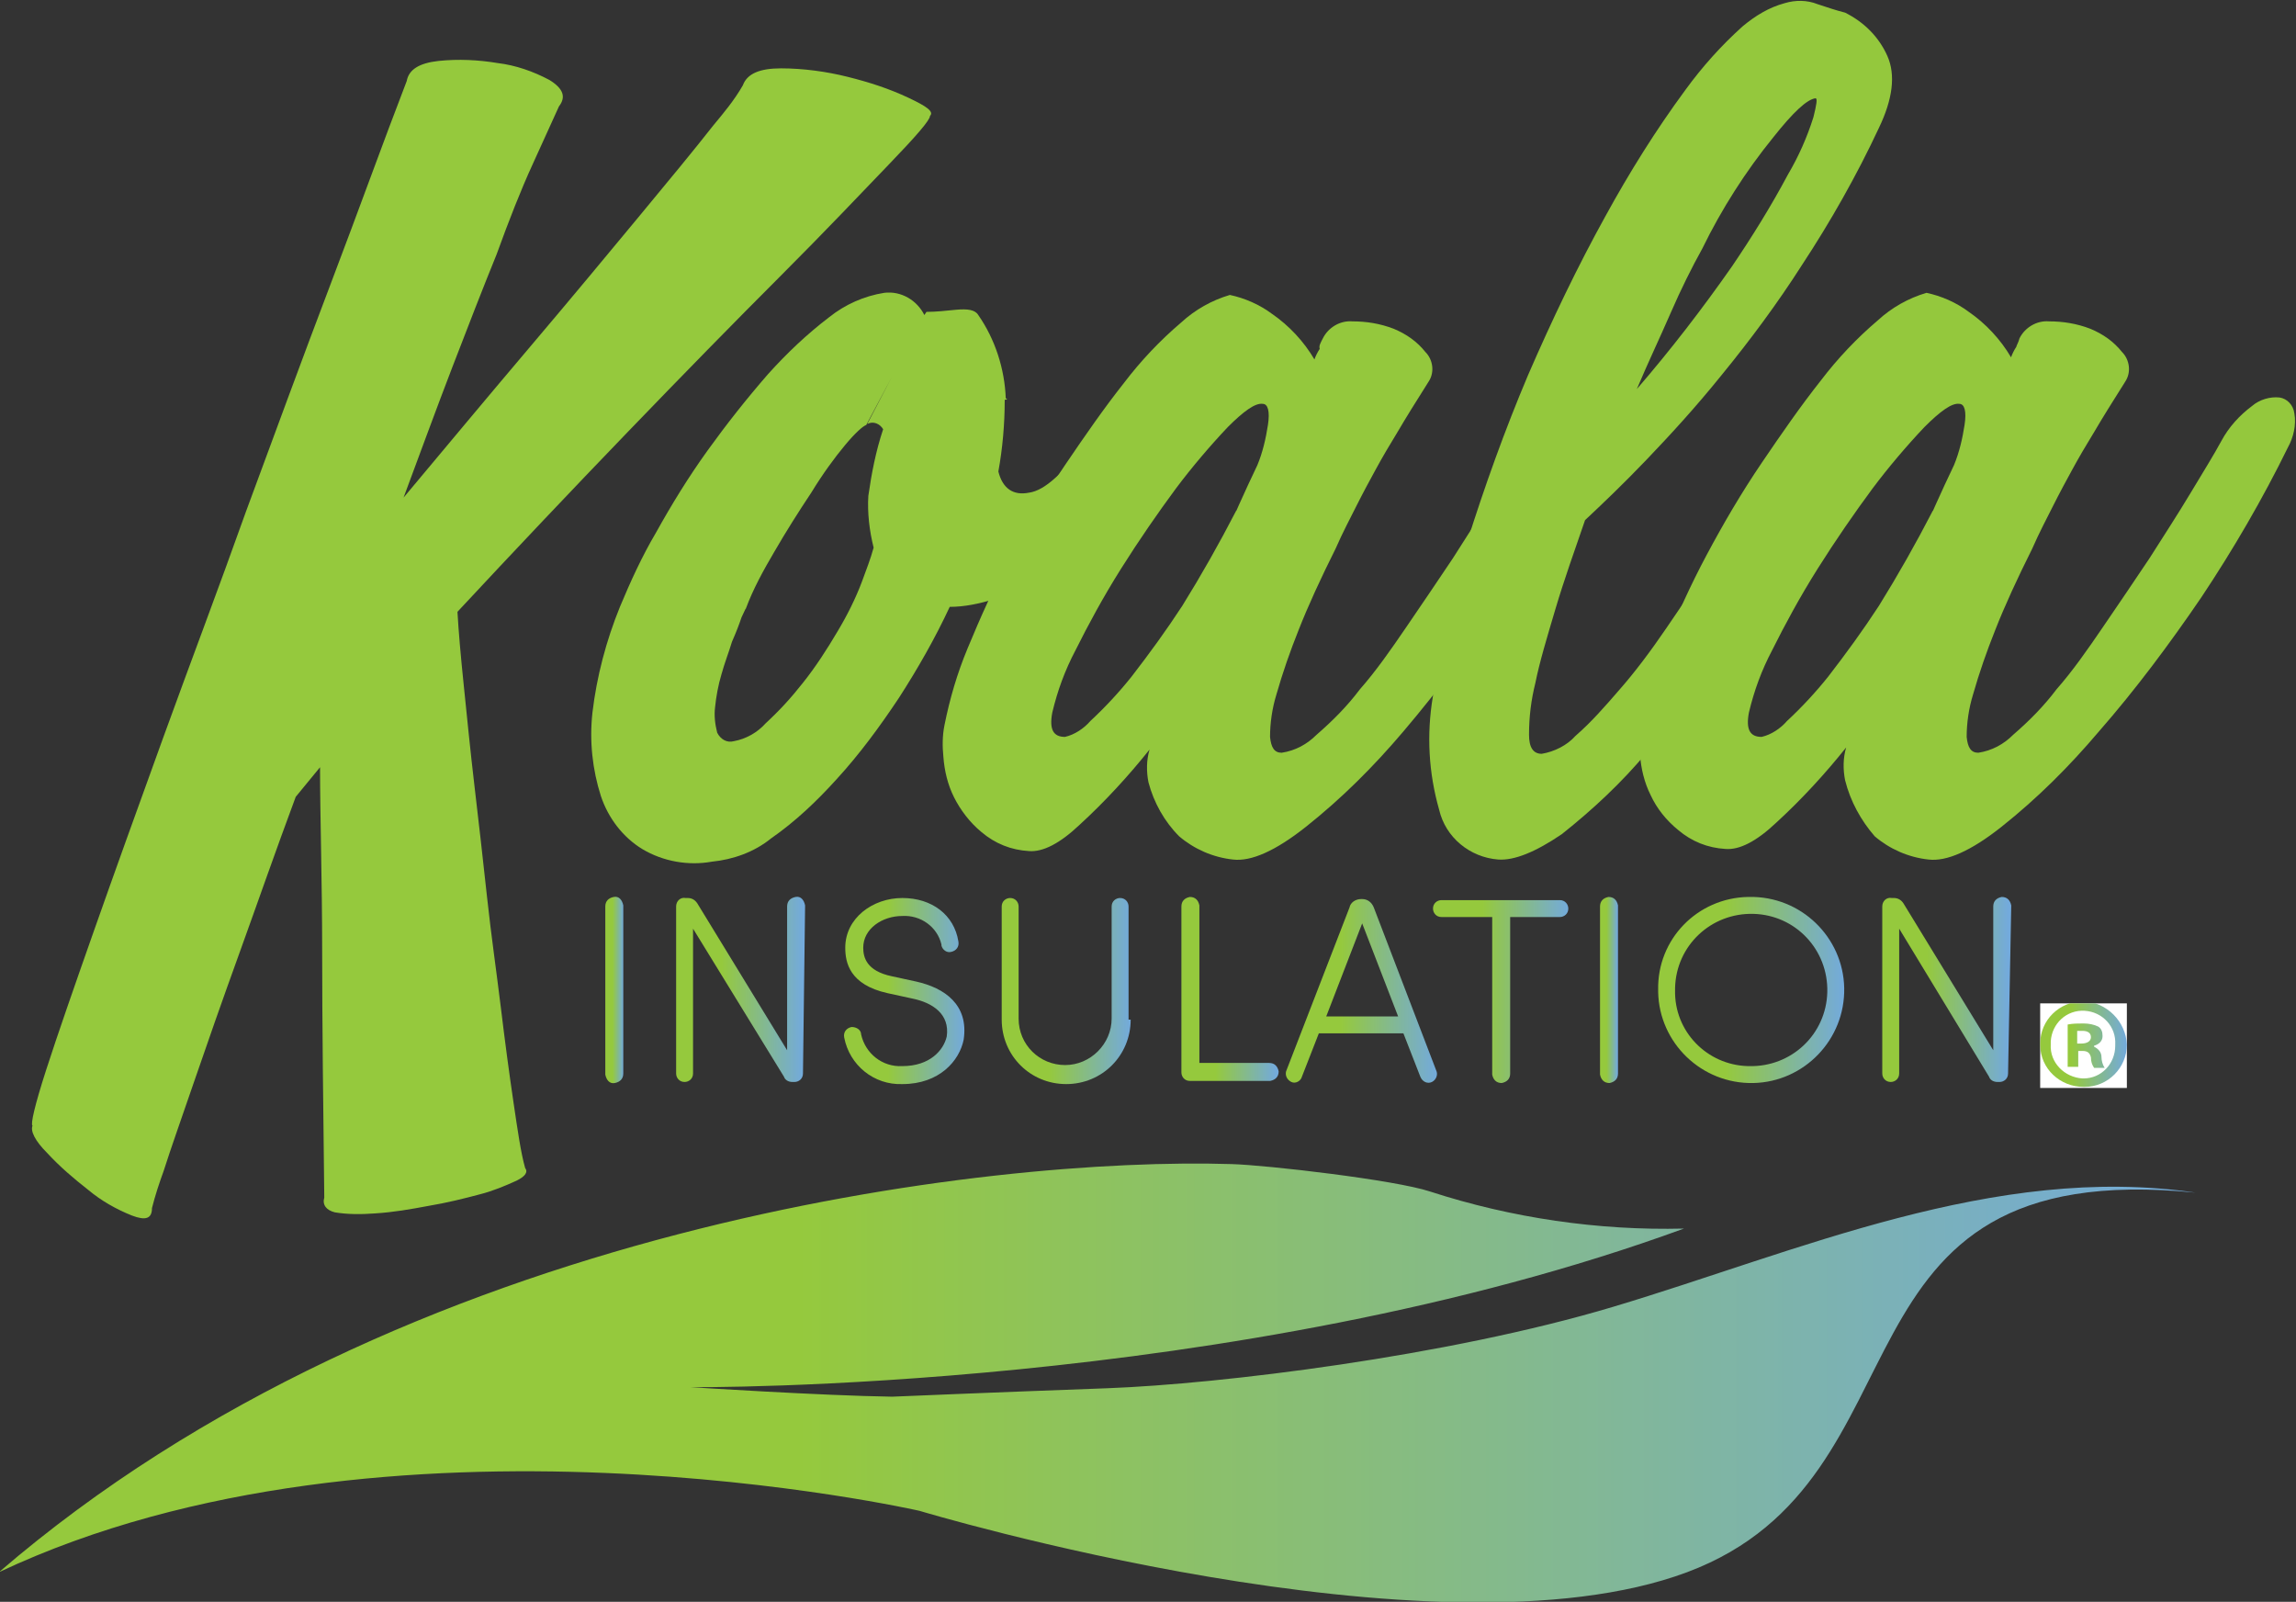 <?xml version="1.0" encoding="utf-8"?>
<!-- Generator: Adobe Illustrator 24.3.0, SVG Export Plug-In . SVG Version: 6.00 Build 0)  -->
<svg version="1.1" id="Layer_1" xmlns="http://www.w3.org/2000/svg" xmlns:xlink="http://www.w3.org/1999/xlink" x="0px" y="0px"
	 viewBox="0 0 217.2 151.5" style="enable-background:new 0 0 217.2 151.5;" xml:space="preserve">
<rect x="0" y="0" width="217.2" height="151.5" fill="#333333" stroke="none"/>
<style type="text/css">
	.st0{fill:#94C83D;}
	.st1{fill:#95C93D;}
	.st2{fill:url(#Path_13_1_);}
	.st3{fill:url(#Path_14_1_);}
	.st4{fill:url(#Path_15_1_);}
	.st5{fill:url(#Path_16_1_);}
	.st6{fill:url(#Path_17_1_);}
	.st7{fill:url(#Path_18_1_);}
	.st8{fill:url(#Path_19_1_);}
	.st9{fill:url(#Path_20_1_);}
	.st10{fill:url(#Path_21_1_);}
	.st11{fill:url(#Path_22_1_);}
	.st12{fill:url(#Path_23_1_);}
	.st13{clip-path:url(#SVGID_2_);fill:url(#Path_2789_1_);}
</style>
<g id="Group_188" transform="translate(61.145 18.896)">
	<path id="Path_8" class="st0" d="M-2.5,38.5c1-2.4,2.1-4.8,3.4-7c1.5-2.7,3.1-5.3,4.9-7.8c1.8-2.5,3.7-4.9,5.7-7.2
		c1.8-2,3.7-3.8,5.8-5.4c1.5-1.2,3.3-2,5.2-2.3c1.6-0.2,3.1,0.7,3.8,2.1l0.2-0.3c0.9,0,1.8-0.1,2.8-0.2c1.1-0.1,1.8,0,2.1,0.5
		c1.6,2.3,2.5,5.1,2.6,7.9h0.1c0,0.1,0,0.1-0.1,0.1s-0.1,0-0.1,0.1c0,2.2-0.2,4.5-0.6,6.7c0.4,1.6,1.4,2.3,2.9,2
		c1.5-0.2,3.3-1.9,5.5-4.9c0.8-1.5,2-2.7,3.4-3.6c0.7-0.5,1.7-0.6,2.5-0.3c0.7,0.4,1.1,1.1,1,1.9c0,1.2-0.4,2.4-1.1,3.3
		c-1.4,2.5-3.1,4.9-5.1,7c-1.5,1.7-3.2,3.1-5,4.4c-1.4,1-3,1.8-4.6,2.3c-1.3,0.4-2.7,0.7-4.1,0.7c-1.4,3-3,5.8-4.8,8.6
		c-1.8,2.7-3.7,5.3-5.9,7.7c-1.9,2.1-3.9,4-6.2,5.6c-1.6,1.3-3.6,2-5.6,2.2C4,63,1.6,62.6-0.4,61.4c-1.8-1.1-3.2-2.9-3.9-5
		c-0.8-2.5-1.1-5.2-0.8-7.9C-4.7,45.1-3.8,41.7-2.5,38.5z M22.4,21.7c-0.3-0.5-0.9-0.8-1.5-0.5l2.3-4.4l-2.4,4.5
		c-0.3,0.1-1,0.7-2,1.9c-1,1.2-2.1,2.7-3.2,4.5c-1.2,1.8-2.4,3.7-3.5,5.6c-1,1.7-2,3.5-2.7,5.4c0-0.1-0.1,0.2-0.4,0.8
		c-0.2,0.6-0.5,1.4-0.9,2.3c-0.3,1-0.7,2-1,3.1c-0.3,1-0.5,2.1-0.6,3.1c-0.1,0.8,0,1.6,0.2,2.4c0.3,0.6,0.9,1,1.6,0.8
		c1.1-0.2,2.2-0.8,3-1.7c1.3-1.2,2.4-2.4,3.5-3.8c1.2-1.5,2.3-3.2,3.3-4.9c0.9-1.5,1.7-3.1,2.3-4.7c0.4-1.1,0.8-2.1,1.1-3.2
		c-0.4-1.6-0.6-3.3-0.5-4.9C21.3,25.9,21.7,23.8,22.4,21.7L22.4,21.7z"/>
	<path id="Path_9" class="st0" d="M64,13.1c0.5-1,1.6-1.7,2.8-1.6c1.3,0,2.6,0.2,3.9,0.7c1.2,0.5,2.2,1.2,3,2.2
		c0.7,0.7,0.9,1.9,0.3,2.8c-1.2,1.9-2.2,3.5-2.9,4.7c-0.8,1.3-1.5,2.5-2.1,3.6c-0.6,1.1-1.2,2.2-1.8,3.4s-1.3,2.5-2,4.1
		c-1.4,2.8-2.6,5.4-3.5,7.7c-0.8,2-1.5,4-2.1,6.1c-0.4,1.3-0.6,2.7-0.6,4c0.1,1,0.4,1.5,1.1,1.5c1.3-0.2,2.4-0.8,3.3-1.7
		c1.5-1.3,2.9-2.7,4.1-4.3c1.5-1.7,2.9-3.7,4.4-5.9c1.5-2.2,3-4.4,4.4-6.5c1.4-2.2,2.7-4.2,3.9-6.2s2.2-3.6,2.9-4.9
		c0.7-1.3,1.7-2.4,2.9-3.3c0.7-0.6,1.7-0.9,2.6-0.8c0.7,0.1,1.3,0.7,1.4,1.5c0.2,1.1-0.1,2.3-0.6,3.2c-2.4,4.9-5.2,9.7-8.2,14.2
		c-3,4.4-6.2,8.7-9.6,12.7c-2.8,3.3-5.8,6.3-9.2,9c-2.9,2.3-5.2,3.3-6.9,3.1c-1.9-0.2-3.7-1-5.1-2.2C49,58.8,48,57,47.5,55.1
		c-0.2-1-0.2-2.1,0.1-3.1c-2,2.5-4.2,4.9-6.6,7.1c-1.9,1.8-3.5,2.6-4.8,2.5c-1.7-0.1-3.2-0.7-4.5-1.8c-1.1-0.9-2-2.1-2.6-3.3
		c-0.6-1.2-0.9-2.5-1-3.8c-0.1-1-0.1-2,0.1-3c0.5-2.5,1.2-4.9,2.2-7.3c1.2-2.9,2.5-5.8,4-8.6c1.6-3,3.3-5.9,5.2-8.7s3.7-5.4,5.6-7.8
		c1.6-2.1,3.4-4,5.4-5.7c1.3-1.2,2.9-2.1,4.6-2.6c1.4,0.3,2.8,0.9,4,1.8c1.6,1.1,3,2.6,4,4.3c0.1-0.3,0.3-0.7,0.5-1
		C63.6,13.8,63.8,13.5,64,13.1z M47.6,51.9c0.4-1.8,0.8-3.5,1.4-5.3c0.7-2.1,1.5-4.3,2.4-6.6s1.9-4.8,3-7.4c1.1-2.5,2.2-5,3.4-7.5
		c0.5-1.2,0.8-2.5,1-3.8c0.2-1.3,0-2-0.5-2c-0.7-0.1-1.8,0.7-3.3,2.2c-1.7,1.8-3.4,3.8-4.9,5.8c-1.7,2.3-3.5,4.9-5.2,7.6
		c-1.7,2.7-3.1,5.3-4.3,7.7c-1,1.9-1.7,3.8-2.2,5.9c-0.3,1.6,0.1,2.3,1.2,2.3c0.9-0.2,1.8-0.8,2.4-1.5c1.4-1.3,2.7-2.7,3.9-4.2
		c1.7-2.2,3.3-4.4,4.8-6.7c1.8-2.9,3.5-5.9,5.1-9c0.3,0.8,0.4,1.7,0.2,2.5c-0.2,1.3-0.4,2.6-0.6,4s-0.4,2.8-0.6,4
		c-0.2,0.8-0.1,1.7,0.2,2.5L47.6,51.9z"/>
	<path id="Path_10" class="st0" d="M80.6,62.4c-2.7-0.2-5-2.1-5.6-4.7c-1-3.5-1.2-7.1-0.6-10.7c0.6-4.9,1.7-9.7,3.2-14.5
		c1.7-5.4,3.6-10.7,5.8-15.9c2.3-5.3,4.7-10.3,7.3-15c2.3-4.2,4.8-8.2,7.6-12c1.6-2.2,3.4-4.2,5.4-6c1.2-1,2.5-1.8,4-2.2
		c1-0.3,2.1-0.3,3.1,0.1c0.9,0.3,1.8,0.6,2.6,0.8c1.8,0.9,3.2,2.3,4,4.1c0.8,1.8,0.5,4.1-0.8,6.8c-2.1,4.5-4.6,8.9-7.3,13
		c-2.3,3.6-4.9,7.1-7.6,10.4c-2.5,3.1-4.9,5.7-7.1,8s-4.2,4.2-5.8,5.7c-1,2.9-2,5.7-2.8,8.4s-1.5,5-1.9,7c-0.4,1.6-0.6,3.2-0.6,4.9
		c0,1.2,0.4,1.8,1.2,1.8c1.2-0.2,2.4-0.8,3.2-1.7c1.5-1.3,2.8-2.8,4.1-4.3c1.5-1.7,3-3.7,4.5-5.9c1.5-2.2,3-4.4,4.4-6.5
		c1.4-2.2,2.7-4.2,3.9-6.2c1.2-1.9,2.2-3.6,2.9-4.9c0.7-1.3,1.7-2.4,2.9-3.2c0.8-0.6,1.7-0.8,2.7-0.7c0.7,0.1,1.3,0.7,1.4,1.4
		c0.1,1.1-0.1,2.2-0.7,3.2c-3.3,6-6.6,11.4-9.9,16.2c-2.9,4.3-6.1,8.4-9.4,12.4c-2.4,2.9-5.2,5.5-8.1,7.8
		C84.1,61.7,82.1,62.5,80.6,62.4z M99.9,4.6c-1,1.8-2,3.8-3,6.1s-2.1,4.6-3.2,7.2c3.2-3.7,6.2-7.6,9-11.6c1.9-2.8,3.7-5.7,5.3-8.7
		c1-1.7,1.8-3.5,2.4-5.4c0.3-1.2,0.4-1.8,0.2-1.8c-0.8,0.1-2.1,1.3-4,3.7C104-2.7,101.7,0.9,99.9,4.6L99.9,4.6z"/>
	<path id="Path_11" class="st0" d="M129.9,13.1c0.5-1,1.6-1.7,2.8-1.6c1.3,0,2.6,0.2,3.9,0.7c1.2,0.5,2.2,1.2,3,2.2
		c0.7,0.7,0.9,1.9,0.3,2.8c-1.2,1.9-2.2,3.5-2.9,4.7c-0.8,1.3-1.5,2.5-2.1,3.6c-0.6,1.1-1.2,2.2-1.8,3.4s-1.3,2.5-2,4.1
		c-1.4,2.8-2.6,5.4-3.5,7.7c-0.8,2-1.5,4-2.1,6.1c-0.4,1.3-0.6,2.7-0.6,4c0.1,1,0.4,1.5,1.1,1.5c1.3-0.2,2.4-0.8,3.3-1.7
		c1.5-1.3,2.9-2.7,4.1-4.3c1.5-1.7,2.9-3.7,4.4-5.9s3-4.4,4.4-6.5c1.4-2.2,2.7-4.2,3.9-6.2s2.2-3.6,2.9-4.9c0.7-1.3,1.7-2.4,2.9-3.3
		c0.7-0.6,1.7-0.9,2.6-0.8c0.7,0.1,1.3,0.7,1.4,1.5c0.2,1.1-0.1,2.3-0.6,3.2c-2.4,4.9-5.2,9.7-8.2,14.2c-3,4.4-6.2,8.7-9.7,12.7
		c-2.8,3.3-5.8,6.3-9.2,9c-2.9,2.3-5.2,3.3-6.9,3.1c-1.9-0.2-3.7-1-5.1-2.2c-1.3-1.5-2.3-3.3-2.8-5.3c-0.2-1-0.2-2.1,0.1-3.1
		c-2,2.5-4.2,4.9-6.6,7.1c-1.9,1.8-3.5,2.6-4.8,2.5c-1.7-0.1-3.2-0.7-4.5-1.8c-1.1-0.9-2-2-2.6-3.3c-0.6-1.2-0.9-2.5-1-3.8
		c-0.1-1-0.1-2,0.1-3c0.5-2.5,1.2-4.9,2.2-7.3c1.2-2.9,2.5-5.8,4-8.6c1.6-3,3.3-5.9,5.2-8.7s3.7-5.4,5.6-7.8c1.6-2.1,3.4-4,5.4-5.7
		c1.3-1.2,2.9-2.1,4.6-2.6c1.4,0.3,2.8,0.9,4,1.8c1.6,1.1,3,2.6,4,4.3c0.1-0.3,0.3-0.7,0.5-1C129.6,13.8,129.8,13.5,129.9,13.1z
		 M113.5,51.9c0.4-1.8,0.8-3.5,1.4-5.3c0.7-2.1,1.5-4.3,2.4-6.6s1.9-4.8,3-7.4c1.1-2.5,2.2-5,3.4-7.5c0.5-1.2,0.8-2.5,1-3.8
		c0.2-1.3,0-2-0.5-2c-0.7-0.1-1.8,0.7-3.3,2.2c-1.7,1.8-3.4,3.8-4.9,5.8c-1.7,2.3-3.5,4.9-5.2,7.6c-1.7,2.7-3.1,5.3-4.3,7.7
		c-1,1.9-1.7,3.8-2.2,5.9c-0.3,1.6,0.1,2.3,1.2,2.3c0.9-0.2,1.8-0.8,2.4-1.5c1.4-1.3,2.7-2.7,3.9-4.2c1.7-2.2,3.3-4.4,4.8-6.7
		c1.8-2.9,3.5-5.9,5.1-9c0.3,0.8,0.4,1.7,0.2,2.5c-0.2,1.3-0.4,2.6-0.6,4c-0.2,1.4-0.4,2.8-0.6,4c-0.2,0.8-0.1,1.7,0.2,2.5
		L113.5,51.9z"/>
</g>
<g id="Group_189" transform="translate(8.276 24.565)">
	<path id="Path_12" class="st1" d="M22.4,88.7c-0.1-8.7-0.2-16.5-0.2-23.3S22,52.8,22,48l-2.3,2.8c-1.9,5.1-3.6,10-5.3,14.7
		s-3.1,8.7-4.3,12.2c-1.2,3.5-2.2,6.3-2.9,8.5c-0.4,1.1-0.8,2.3-1.1,3.5c0,1-0.6,1.2-1.9,0.7c-1.5-0.6-2.9-1.4-4.1-2.4
		c-1.4-1.1-2.7-2.2-3.9-3.5c-1.2-1.2-1.6-2.1-1.4-2.6C-5.4,81.8-5,80-3.9,76.6c1.1-3.4,2.6-7.7,4.5-13.1C2.5,58.1,4.7,52,7.2,45.1
		s5.2-14,7.8-21.3c2.7-7.3,5.3-14.4,8-21.5s5-13.5,7.2-19.2c0.2-1.1,1.2-1.7,3-1.9c1.9-0.2,3.8-0.1,5.6,0.2c1.7,0.2,3.4,0.8,4.9,1.6
		c1.3,0.8,1.6,1.6,0.9,2.5c-0.6,1.3-1.4,3.1-2.5,5.5s-2.2,5.2-3.4,8.5c-1.3,3.2-2.7,6.8-4.2,10.7c-1.5,3.9-3,8-4.6,12.3
		c4.1-4.9,8.1-9.7,12-14.3s7.3-8.7,10.2-12.2c2.9-3.5,5.3-6.4,7.1-8.7c1-1.2,2-2.4,2.8-3.8c0.4-1.1,1.6-1.6,3.6-1.6
		c2.1,0,4.3,0.3,6.3,0.8c2,0.5,3.9,1.1,5.8,2c1.7,0.8,2.4,1.3,2,1.7c0,0.4-1.3,1.9-3.9,4.6c-2.6,2.7-6,6.3-10.3,10.6
		c-4.3,4.3-9.1,9.2-14.4,14.7c-5.3,5.5-10.7,11.2-16.1,17c0.1,1.8,0.3,4.1,0.6,7c0.3,2.9,0.6,6,1,9.4c0.4,3.4,0.8,6.9,1.2,10.6
		s0.9,7.1,1.3,10.4c0.4,3.3,0.8,6.3,1.2,9s0.7,4.8,1.1,6.2c0.3,0.4,0,0.8-0.8,1.2c-1.1,0.5-2.3,1-3.5,1.3c-1.5,0.4-3.1,0.8-4.9,1.1
		c-1.6,0.3-3.3,0.6-5,0.7c-1.3,0.1-2.6,0.1-3.8-0.1C22.6,89.9,22.2,89.4,22.4,88.7z"/>
</g>
<g id="Group_190" transform="translate(62.561 103.734)">
	<linearGradient id="Path_13_1_" gradientUnits="userSpaceOnUse" x1="-5.216" y1="-10.108" x2="-3.571" y2="-10.108">
		<stop  offset="0.364" style="stop-color:#95C93D"/>
		<stop  offset="1" style="stop-color:#73AADC"/>
	</linearGradient>
	<path id="Path_13" class="st2" d="M-3.6-2.2c0,0.5-0.3,0.8-0.8,0.9s-0.8-0.3-0.9-0.8c0,0,0,0,0-0.1V-18c0-0.5,0.3-0.8,0.8-0.9
		s0.8,0.3,0.9,0.8c0,0,0,0,0,0.1V-2.2z"/>
	<linearGradient id="Path_14_1_" gradientUnits="userSpaceOnUse" x1="1.314" y1="-10.109" x2="13.406" y2="-10.109">
		<stop  offset="0.364" style="stop-color:#95C93D"/>
		<stop  offset="1" style="stop-color:#73AADC"/>
	</linearGradient>
	<path id="Path_14" class="st3" d="M13.4-2.2c0,0.5-0.4,0.8-0.8,0.8c0,0,0,0,0,0h-0.2c-0.4,0-0.7-0.2-0.8-0.5L3-15.9v13.7
		c0,0.5-0.4,0.8-0.8,0.8c-0.5,0-0.8-0.4-0.8-0.8c0,0,0,0,0,0V-18c0-0.5,0.4-0.9,0.9-0.8h0.2c0.4,0,0.7,0.2,0.9,0.5l8.5,13.9V-18
		c0-0.5,0.3-0.8,0.8-0.9s0.8,0.3,0.9,0.8c0,0,0,0,0,0.1L13.4-2.2z"/>
	<linearGradient id="Path_15_1_" gradientUnits="userSpaceOnUse" x1="17.282" y1="-10.082" x2="28.681" y2="-10.082">
		<stop  offset="0.364" style="stop-color:#95C93D"/>
		<stop  offset="1" style="stop-color:#73AADC"/>
	</linearGradient>
	<path id="Path_15" class="st4" d="M18-6.6c0.5,0,0.9,0.3,0.9,0.7c0,0,0,0,0,0c0.4,1.8,2,3.1,3.9,3c2.6,0,3.9-1.5,4.2-2.8
		c0.3-2.1-1.3-3.2-3.3-3.6l-2.3-0.5c-3.6-0.8-4-2.9-4-4.3c0-2.8,2.6-4.7,5.4-4.7s4.9,1.6,5.3,4.1c0.1,0.5-0.2,0.9-0.7,1c0,0,0,0,0,0
		c-0.4,0.1-0.8-0.2-0.9-0.6c0,0,0-0.1,0-0.1c-0.4-1.7-2-2.8-3.7-2.7c-1.9,0-3.7,1.2-3.7,3c0,0.9,0.3,2.2,2.7,2.7l2.3,0.5
		c2.7,0.6,5,2.2,4.5,5.5c-0.4,2-2.3,4.2-5.8,4.2c-2.7,0.1-5-1.8-5.5-4.4C17.2-6.1,17.5-6.5,18-6.6C18-6.6,18-6.6,18-6.6z"/>
	<linearGradient id="Path_16_1_" gradientUnits="userSpaceOnUse" x1="32.226" y1="-10.026" x2="44.392" y2="-10.026">
		<stop  offset="0.364" style="stop-color:#95C93D"/>
		<stop  offset="1" style="stop-color:#73AADC"/>
	</linearGradient>
	<path id="Path_16" class="st5" d="M44.4-7.3c0,3.4-2.7,6.1-6.1,6.1c-3.4,0-6.1-2.7-6.1-6.1V-18c0-0.5,0.4-0.8,0.8-0.8
		c0.5,0,0.8,0.4,0.8,0.8c0,0,0,0,0,0v10.6c0,2.5,2,4.4,4.4,4.4c2.4,0,4.4-2,4.4-4.4V-18c0-0.5,0.4-0.8,0.8-0.8
		c0.5,0,0.8,0.4,0.8,0.8c0,0,0,0,0,0V-7.3z"/>
	<linearGradient id="Path_17_1_" gradientUnits="userSpaceOnUse" x1="49.127" y1="-10.172" x2="58.182" y2="-10.172">
		<stop  offset="0.364" style="stop-color:#95C93D"/>
		<stop  offset="1" style="stop-color:#73AADC"/>
	</linearGradient>
	<path id="Path_17" class="st6" d="M50-1.5c-0.5,0-0.8-0.4-0.8-0.8V-18c0-0.5,0.3-0.8,0.8-0.9c0.5,0,0.8,0.3,0.9,0.8c0,0,0,0,0,0.1
		v14.8h6.6c0.5,0,0.8,0.3,0.9,0.8c0,0.5-0.3,0.8-0.8,0.9c0,0,0,0-0.1,0L50-1.5z"/>
	<linearGradient id="Path_18_1_" gradientUnits="userSpaceOnUse" x1="59.087" y1="-10.106" x2="73.397" y2="-10.106">
		<stop  offset="0.364" style="stop-color:#95C93D"/>
		<stop  offset="1" style="stop-color:#73AADC"/>
	</linearGradient>
	<path id="Path_18" class="st7" d="M73.3-2.5c0.2,0.4,0,0.9-0.4,1.1c0,0,0,0,0,0c-0.4,0.2-0.9,0-1.1-0.5c0,0,0,0,0,0L70.2-6h-8
		l-1.6,4.1c-0.1,0.4-0.6,0.7-1,0.5c0,0,0,0,0,0c-0.4-0.2-0.6-0.6-0.5-1c0,0,0,0,0,0l6-15.5c0.1-0.5,0.6-0.8,1.1-0.8h0.1
		c0.5,0,0.9,0.3,1.1,0.8L73.3-2.5z M66.3-16.4l-3.4,8.8h6.8L66.3-16.4z"/>
	<linearGradient id="Path_19_1_" gradientUnits="userSpaceOnUse" x1="73.007" y1="-10.043" x2="85.875" y2="-10.043">
		<stop  offset="0.364" style="stop-color:#95C93D"/>
		<stop  offset="1" style="stop-color:#73AADC"/>
	</linearGradient>
	<path id="Path_19" class="st8" d="M80.3-17v14.8c0,0.5-0.3,0.8-0.8,0.9c-0.5,0-0.8-0.3-0.9-0.8c0,0,0,0,0-0.1V-17h-4.8
		c-0.5,0-0.8-0.4-0.8-0.8c0-0.5,0.4-0.8,0.8-0.8c0,0,0,0,0,0H85c0.5,0,0.8,0.4,0.8,0.8c0,0.5-0.4,0.8-0.8,0.8c0,0,0,0,0,0H80.3z"/>
	<linearGradient id="Path_20_1_" gradientUnits="userSpaceOnUse" x1="88.814" y1="-10.108" x2="90.46" y2="-10.108">
		<stop  offset="0.364" style="stop-color:#95C93D"/>
		<stop  offset="1" style="stop-color:#73AADC"/>
	</linearGradient>
	<path id="Path_20" class="st9" d="M90.5-2.2c0,0.5-0.3,0.8-0.8,0.9c-0.5,0-0.8-0.3-0.9-0.8c0,0,0,0,0-0.1V-18
		c0-0.5,0.3-0.8,0.8-0.9c0.5,0,0.8,0.3,0.9,0.8c0,0,0,0,0,0.1V-2.2z"/>
	<linearGradient id="Path_21_1_" gradientUnits="userSpaceOnUse" x1="94.246" y1="-10.08" x2="111.878" y2="-10.08">
		<stop  offset="0.364" style="stop-color:#95C93D"/>
		<stop  offset="1" style="stop-color:#73AADC"/>
	</linearGradient>
	<path id="Path_21" class="st10" d="M102.9-18.9c4.9-0.1,8.9,3.8,9,8.6c0.1,4.9-3.8,8.9-8.6,9c-4.9,0.1-8.9-3.8-9-8.6
		c0-0.1,0-0.1,0-0.2c-0.1-4.8,3.7-8.7,8.5-8.8C102.8-18.9,102.8-18.9,102.9-18.9z M102.9-2.9c4,0.1,7.3-3,7.4-7s-3-7.3-7-7.4
		s-7.3,3-7.4,7c0,0.1,0,0.1,0,0.2c-0.1,3.9,3,7.1,6.9,7.2C102.8-2.9,102.8-2.9,102.9-2.9L102.9-2.9z"/>
	<linearGradient id="Path_22_1_" gradientUnits="userSpaceOnUse" x1="115.313" y1="-10.109" x2="127.405" y2="-10.109">
		<stop  offset="0.364" style="stop-color:#95C93D"/>
		<stop  offset="1" style="stop-color:#73AADC"/>
	</linearGradient>
	<path id="Path_22" class="st11" d="M127.4-2.2c0,0.5-0.4,0.8-0.8,0.8c0,0,0,0,0,0h-0.2c-0.4,0-0.7-0.2-0.8-0.5l-8.5-14v13.7
		c0,0.5-0.4,0.8-0.8,0.8c-0.5,0-0.8-0.4-0.8-0.8c0,0,0,0,0,0V-18c0-0.5,0.4-0.9,0.9-0.8h0.2c0.4,0,0.7,0.2,0.9,0.5l8.5,13.9V-18
		c0-0.5,0.3-0.8,0.8-0.9c0.5,0,0.8,0.3,0.9,0.8c0,0,0,0,0,0.1L127.4-2.2z"/>
</g>
<linearGradient id="Path_23_1_" gradientUnits="userSpaceOnUse" x1="-139.326" y1="322.33" x2="-138.326" y2="322.33" gradientTransform="matrix(207.835 0 0 -41.486 28956.9 13503.021)">
	<stop  offset="0.364" style="stop-color:#95C93D"/>
	<stop  offset="1" style="stop-color:#73AADC"/>
</linearGradient>
<path id="Path_23" class="st12" d="M159.3,116.2c-8.1,0.2-16.3-1-24-3.5c-3.3-1.1-15.4-2.5-18.8-2.6c-22.7-0.7-78.3,5.6-116.6,38.6
	c36.7-17.3,87.1-5.8,87.1-5.8s48.8,14.7,72.6,5.8s12.2-39.5,48.1-35.9c-19-2.8-37.7,5.6-55.1,10.8c-15.7,4.7-37.2,7.3-47.8,7.7
	c-11,0.4-20.4,0.8-20.4,0.8c-6.7-0.1-19.1-0.9-19.1-0.9S116.9,131.7,159.3,116.2z"/>
<g>
	<defs>
		<rect id="SVGID_1_" x="193" y="94.9" width="8.2" height="8"/>
	</defs>
	<use xlink:href="#SVGID_1_"  style="overflow:visible;fill:#FFFFFF;"/>
	<clipPath id="SVGID_2_">
		<use xlink:href="#SVGID_1_"  style="overflow:visible;"/>
	</clipPath>
	<linearGradient id="Path_2789_1_" gradientUnits="userSpaceOnUse" x1="193.001" y1="98.857" x2="201.17" y2="98.857">
		<stop  offset="0.364" style="stop-color:#95C93D"/>
		<stop  offset="1" style="stop-color:#73AADC"/>
	</linearGradient>
	<path id="Path_2789" class="st13" d="M201.2,98.8c0,2.2-1.8,4-4,4c0,0-0.1,0-0.1,0c-2.2,0-4.1-1.7-4.1-4c0,0,0,0,0-0.1
		c0-2.2,1.8-4,4.1-4c0,0,0,0,0,0C199.3,94.8,201.1,96.6,201.2,98.8C201.2,98.8,201.2,98.8,201.2,98.8 M194,98.8
		c-0.1,1.7,1.3,3.1,3,3.2c0,0,0.1,0,0.1,0c1.7,0,3-1.4,3-3.1c0,0,0-0.1,0-0.1c0.1-1.7-1.2-3.1-2.9-3.2c-1.7-0.1-3.1,1.2-3.2,2.9
		C194,98.7,194,98.8,194,98.8 M196.5,100.9h-0.9v-4c0.5-0.1,1-0.1,1.5-0.1c0.5,0,1,0.1,1.4,0.3c0.3,0.2,0.4,0.5,0.4,0.9
		c0,0.5-0.4,0.8-0.8,0.9V99c0.4,0.2,0.7,0.5,0.7,1c0,0.3,0.1,0.7,0.3,1h-1c-0.2-0.3-0.3-0.6-0.3-1c-0.1-0.4-0.3-0.6-0.8-0.6h-0.4
		V100.9z M196.5,98.7h0.4c0.5,0,0.9-0.2,0.9-0.6c0-0.4-0.3-0.6-0.8-0.6c-0.2,0-0.3,0-0.5,0V98.7z"/>
</g>
</svg>
